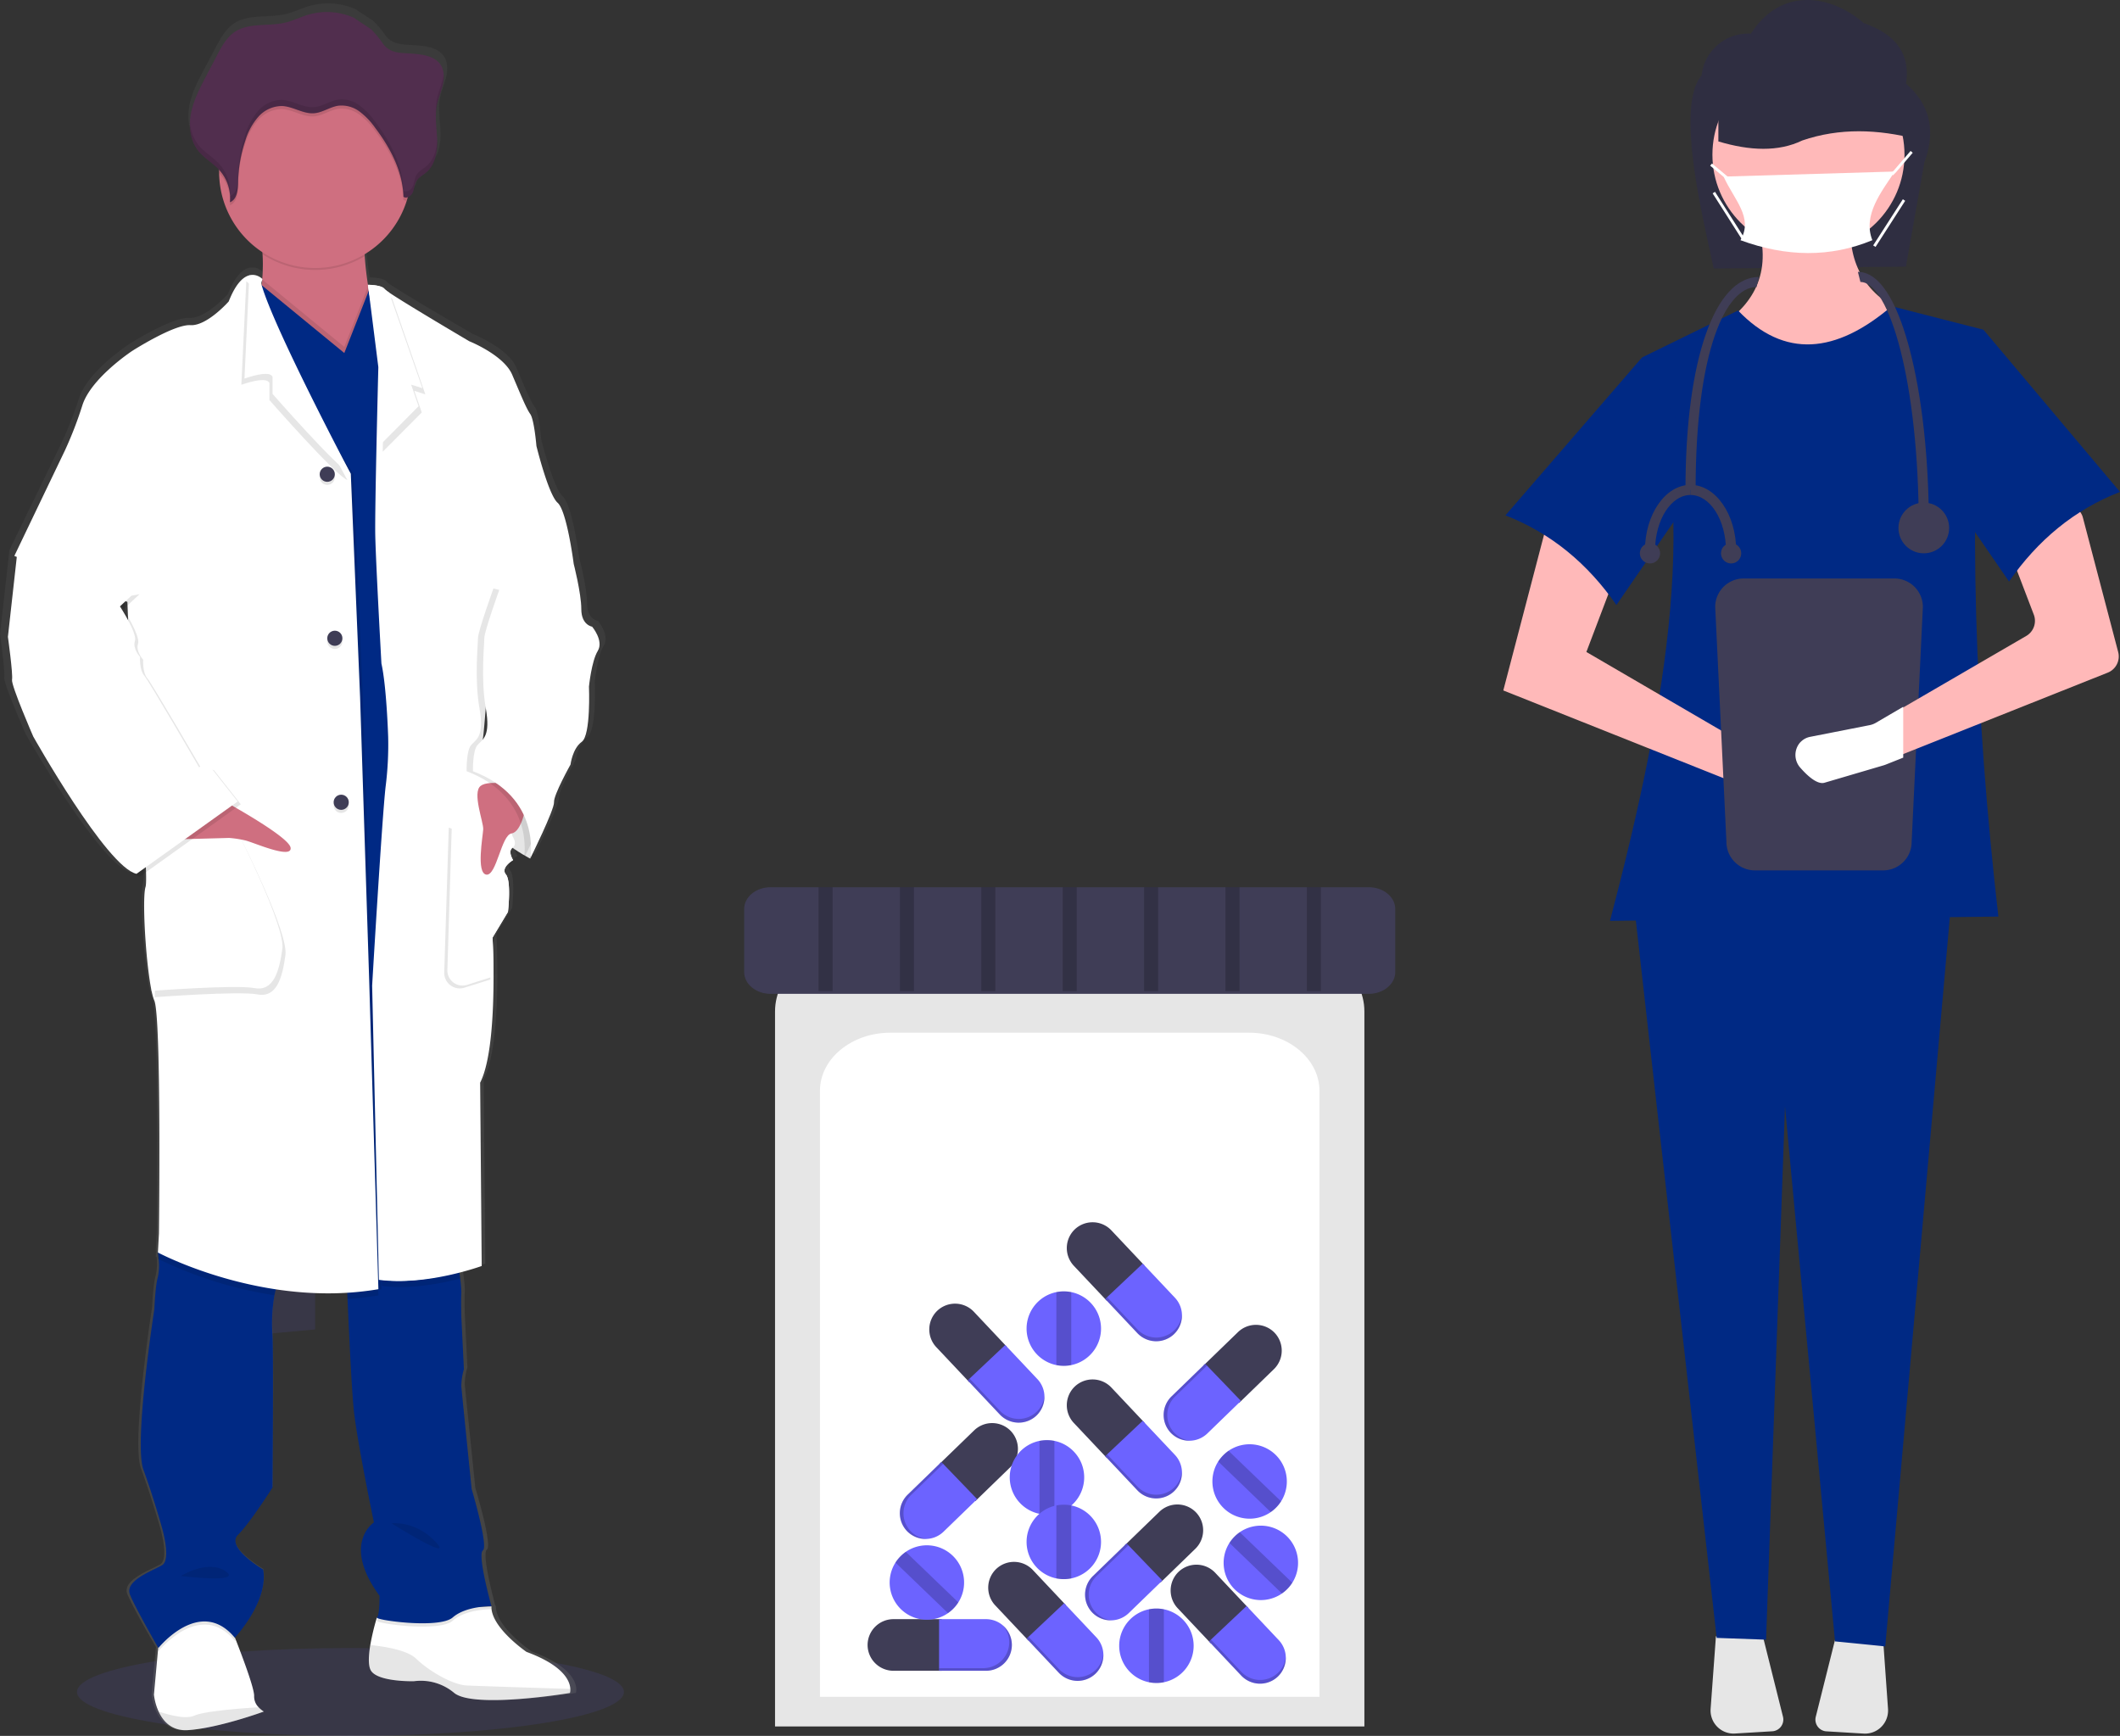 <svg id="ba65d029-7b6e-4d16-9739-50ea7099b679" xmlns="http://www.w3.org/2000/svg" xmlns:xlink="http://www.w3.org/1999/xlink" viewBox="0 0 755.4 618.48"><rect x="0" y="0" width="755.4" height="618.48" fill="#333333" stroke="none"/><defs><linearGradient id="linear-gradient" x1="123.84" y1="-15.06" x2="123.84" y2="600.24" gradientTransform="matrix(1, 0, 0, -1, -15.95, 601.44)" gradientUnits="userSpaceOnUse"><stop offset="0" stop-color="gray" stop-opacity="0.25"/><stop offset="0.54" stop-color="gray" stop-opacity="0.12"/><stop offset="1" stop-color="gray" stop-opacity="0.1"/></linearGradient></defs><path d="M679.12,95l-68.51.67c-3.22-15.85-14-57.44-4.29-68.79A16.67,16.67,0,0,1,623.88,12h0C634.5-4.62,652.19-2.12,664.14,8.26c12,4.15,16.56,11.52,15,21.53,8.91,7.8,10.55,17.29,6.55,28.08Z" fill="#2f2e41"/><path d="M672.52,137.24,623.1,130.4,613.22,116c13.61-9,18.43-21.64,12.16-38.78l34.22-.76C658,91.67,663,103.48,677.08,110.63Z" fill="#ffb9b9"/><path d="M611.42,583l-1.89,25.83a8.22,8.22,0,0,0,7.6,8.81,8.08,8.08,0,0,0,1.1,0l13.27-.8a4.19,4.19,0,0,0,3.93-4.44,4.81,4.81,0,0,0-.12-.76l-7.37-29.47Z" fill="#e6e6e6"/><path d="M654.38,582.19,647,611.66a4.19,4.19,0,0,0,3,5.08,4,4,0,0,0,.77.12l13.27.8a8.21,8.21,0,0,0,8.7-7.71,8.09,8.09,0,0,0,0-1.1L670.91,583Z" fill="#e6e6e6"/><polygon points="671.76 586.61 653.85 584.81 636.03 394.24 629.29 584.2 611.69 583.57 582.04 320.49 695.33 320.49 671.76 586.61" fill="#002984"/><circle cx="644.39" cy="55.12" r="34.22" fill="#ffb9b9"/><path d="M712.06,326.57l-138.38,1.52c20.53-78.18,32.82-150.81,11.4-200.73l34.22-16.73c16.5,17.21,34.87,15.43,54.74-1.52l32.7,8.36C701.14,182.94,703.65,253.06,712.06,326.57Z" fill="#002984"/><path d="M535.66,246l85.92,34.22,19.21,5.65a6.65,6.65,0,0,0,8.25-4.5c0-.09.05-.18.07-.27h0a6.64,6.64,0,0,0-3.78-7.7l-20-6.11-60.07-35,12.55-33.08-26.23-14.07Z" fill="#ffb9b9"/><path d="M536.42,183.62c16.35,6.38,29.35,17.26,39.54,31.94l31.93-46.38-22.81-41.82Z" fill="#002984"/><path d="M683,49.58c-13.88-3.58-27.54-4.07-40.81.47-8.46,4.09-18.61,3.72-29.9.34V16.26l61,1.62Z" fill="#2f2e41"/><path d="M621.29,206.11a10.14,10.14,0,0,0-10.13,10.13l4,83.73a10.15,10.15,0,0,0,10.13,10.14H671A10.15,10.15,0,0,0,681.16,300l4-83.73A10.14,10.14,0,0,0,675,206.11Z" fill="#3f3d56"/><path d="M751.05,239.65l-74.89,29.82-5.65,2.25-.55.19L651,277.48c-2.42.71-5.77-2.55-7.73-4.8a6,6,0,0,1,.7-8.76,5.53,5.53,0,0,1,2.5-1.1l18.91-3.72a6.61,6.61,0,0,0,1.93-.72l8.82-5.14L722,226.58a6.22,6.22,0,0,0,2.69-7.58L715.9,196a6.21,6.21,0,0,1,2.87-7.68l14.48-7.76a6.19,6.19,0,0,1,8.4,2.53,5.59,5.59,0,0,1,.54,1.37l12.57,47.88A6.22,6.22,0,0,1,751.05,239.65Z" fill="#ffb9b9"/><path d="M755.4,175.26c-16.35,6.38-29.35,17.26-39.54,31.93l-31.93-46.38,22.81-43.34Z" fill="#002984"/><path d="M667.16,85.58c-15,6.22-30.66,6-47,0,4.75-8.12-2.35-14.47-6-22.66l61-1.81C670.5,68.22,663.61,76.63,667.16,85.58Z" fill="#fff"/><polygon points="674.51 62.46 673.81 61.75 674.81 60.75 680.78 53.78 681.54 54.43 675.54 61.43 674.51 62.46" fill="#fff"/><rect x="612.16" y="57.2" width="1" height="7.81" transform="translate(173.5 492.65) rotate(-50.19)" fill="#fff"/><rect x="661.63" y="76.36" width="19.56" height="1" transform="matrix(0.54, -0.84, 0.84, 0.54, 246.03, 601.97)" fill="#fff"/><rect x="615.41" y="67.08" width="1" height="19.56" transform="translate(55.03 342.68) rotate(-32.47)" fill="#fff"/><path d="M678.16,251.82v18.12l-6.31,2.51c-.2.08-.4.14-.61.21l-21.13,6.22c-2.7.79-6.44-2.85-8.63-5.36a6.8,6.8,0,0,1-.18-8.85,7.66,7.66,0,0,1,1-.93,6.44,6.44,0,0,1,2.79-1.23l21.11-4.15a7.05,7.05,0,0,0,2.15-.8Z" fill="#fff"/><path d="M687.3,187.2h-3.61c0-51.11-10.53-86.73-20.78-86.73L662,96.86c9.2,0,15.06,14.82,18.36,27.26C684.84,141,687.3,163.38,687.3,187.2Z" fill="#3f3d56"/><path d="M604.18,174.55h-3.61c0-46.81,10.6-75.88,26.2-75.88l-.9,3.61C615.07,102.28,604.18,124.63,604.18,174.55Z" fill="#3f3d56"/><circle cx="685.49" cy="188.11" r="9.03" fill="#3f3d56"/><path d="M589.73,196.24h-3.61c0-13,7.29-23.49,16.26-23.49v3.61C595.4,176.36,589.73,185.28,589.73,196.24Z" fill="#3f3d56"/><path d="M618.64,196.24H615c0-11-5.68-19.88-12.65-19.88v-3.61C611.34,172.75,618.64,183.28,618.64,196.24Z" fill="#3f3d56"/><circle cx="616.83" cy="197.14" r="3.61" fill="#3f3d56"/><circle cx="587.92" cy="197.14" r="3.61" fill="#3f3d56"/><path d="M276.16,615.11h210V360.39c0-13.49-13.29-24.46-29.61-24.46H305.77c-16.33,0-29.61,11-29.61,24.46Z" fill="#e6e6e6"/><path d="M292.16,604.57h178V388.67c0-11.43-11.26-20.73-25.1-20.73H317.26c-13.84,0-25.1,9.3-25.1,20.73Z" fill="#fff"/><path d="M274.57,316.11c-5.19,0-9.41,3.48-9.41,7.77v22.45c0,4.28,4.22,7.77,9.41,7.77H487.75c5.19,0,9.41-3.49,9.41-7.77V323.88c0-4.29-4.22-7.77-9.41-7.77Z" fill="#3f3d56"/><path d="M318.34,576.89a9.23,9.23,0,0,0-9.2,9.2h0a9.22,9.22,0,0,0,9.2,9.19h17.22V576.89Z" fill="#3f3d56"/><path d="M351.35,576.89H334.61v18.39h16.74a9.21,9.21,0,0,0,9.2-9.19h0A9.21,9.21,0,0,0,351.35,576.89Z" fill="#6c63ff"/><path d="M357.36,579.14a9.14,9.14,0,0,1,2.25,6h0a9.24,9.24,0,0,1-9.2,9.2h-15.8v.94h16.74a9.21,9.21,0,0,0,9.2-9.19h0A9.18,9.18,0,0,0,357.36,579.14Z" opacity="0.2" style="isolation:isolate"/><path d="M396,438.36a9.22,9.22,0,0,0-13-.38h0a9.22,9.22,0,0,0-.38,13l11.81,12.53,13.38-12.62Z" fill="#3f3d56"/><path d="M418.67,462.39,407.18,450.2,393.8,462.82,405.28,475a9.23,9.23,0,0,0,13,.39h0A9.22,9.22,0,0,0,418.67,462.39Z" fill="#6c63ff"/><path d="M421.14,468.3a9.08,9.08,0,0,1-2.82,5.75h0a9.22,9.22,0,0,1-13-.38l-10.84-11.5-.68.65L405.28,475a9.23,9.23,0,0,0,13,.39h0A9.17,9.17,0,0,0,421.14,468.3Z" opacity="0.2" style="isolation:isolate"/><path d="M347,467.36a9.22,9.22,0,0,0-13-.38h0a9.22,9.22,0,0,0-.38,13l11.81,12.53,13.38-12.62Z" fill="#3f3d56"/><path d="M369.67,491.39,358.18,479.2,344.8,491.82,356.28,504a9.23,9.23,0,0,0,13,.39h0A9.22,9.22,0,0,0,369.67,491.39Z" fill="#6c63ff"/><path d="M372.14,497.3a9.08,9.08,0,0,1-2.82,5.75h0a9.22,9.22,0,0,1-13-.38l-10.84-11.5-.68.65L356.28,504a9.23,9.23,0,0,0,13,.39h0A9.17,9.17,0,0,0,372.14,497.3Z" opacity="0.2" style="isolation:isolate"/><path d="M396,494.36a9.22,9.22,0,0,0-13-.38h0a9.22,9.22,0,0,0-.38,13l11.81,12.53,13.38-12.62Z" fill="#3f3d56"/><path d="M418.67,518.39,407.18,506.2,393.8,518.82,405.28,531a9.23,9.23,0,0,0,13,.39h0A9.22,9.22,0,0,0,418.67,518.39Z" fill="#6c63ff"/><path d="M421.14,524.3a9.08,9.08,0,0,1-2.82,5.75h0a9.22,9.22,0,0,1-13-.38l-10.84-11.5-.68.65L405.28,531a9.23,9.23,0,0,0,13,.39h0A9.17,9.17,0,0,0,421.14,524.3Z" opacity="0.2" style="isolation:isolate"/><path d="M425.91,551.83a9.22,9.22,0,0,0,.23-13h0a9.22,9.22,0,0,0-13-.23l-12.39,12,12.78,13.23Z" fill="#3f3d56"/><path d="M402.17,574.76l12-11.63L401.43,549.9l-12,11.64a9.22,9.22,0,0,0-.23,13h0A9.22,9.22,0,0,0,402.17,574.76Z" fill="#6c63ff"/><path d="M396.29,577.31a9.07,9.07,0,0,1-5.79-2.75h0a9.22,9.22,0,0,1,.22-13l11.37-11-.66-.68-12,11.64a9.22,9.22,0,0,0-.23,13h0A9.16,9.16,0,0,0,396.29,577.31Z" opacity="0.2" style="isolation:isolate"/><path d="M359.91,522.83a9.22,9.22,0,0,0,.23-13h0a9.22,9.22,0,0,0-13-.23l-12.39,12,12.78,13.23Z" fill="#3f3d56"/><path d="M336.17,545.76l12-11.63L335.43,520.9l-12,11.64a9.22,9.22,0,0,0-.23,13h0A9.22,9.22,0,0,0,336.17,545.76Z" fill="#6c63ff"/><path d="M330.29,548.31a9.07,9.07,0,0,1-5.79-2.75h0a9.22,9.22,0,0,1,.22-13l11.37-11-.66-.68-12,11.64a9.22,9.22,0,0,0-.23,13h0A9.16,9.16,0,0,0,330.29,548.31Z" opacity="0.2" style="isolation:isolate"/><path d="M453.91,487.83a9.22,9.22,0,0,0,.23-13h0a9.22,9.22,0,0,0-13-.23l-12.39,12,12.78,13.23Z" fill="#3f3d56"/><path d="M430.17,510.76l12-11.63L429.43,485.9l-12,11.64a9.22,9.22,0,0,0-.23,13h0A9.22,9.22,0,0,0,430.17,510.76Z" fill="#6c63ff"/><path d="M424.29,513.31a9.07,9.07,0,0,1-5.79-2.75h0a9.22,9.22,0,0,1,.22-13l11.37-11-.66-.68-12,11.64a9.22,9.22,0,0,0-.23,13h0A9.16,9.16,0,0,0,424.29,513.31Z" opacity="0.2" style="isolation:isolate"/><path d="M433,560.36a9.22,9.22,0,0,0-13-.38h0a9.22,9.22,0,0,0-.38,13l11.81,12.53,13.38-12.62Z" fill="#3f3d56"/><path d="M455.67,584.39,444.18,572.2,430.8,584.82,442.28,597a9.23,9.23,0,0,0,13,.39h0A9.22,9.22,0,0,0,455.67,584.39Z" fill="#6c63ff"/><path d="M458.14,590.3a9.08,9.08,0,0,1-2.82,5.75h0a9.22,9.22,0,0,1-13-.38l-10.84-11.5-.68.65L442.28,597a9.23,9.23,0,0,0,13,.39h0A9.17,9.17,0,0,0,458.14,590.3Z" opacity="0.2" style="isolation:isolate"/><path d="M368,559.36a9.22,9.22,0,0,0-13-.38h0a9.22,9.22,0,0,0-.38,13l11.81,12.53,13.38-12.62Z" fill="#3f3d56"/><path d="M390.67,583.39,379.18,571.2,365.8,583.82,377.28,596a9.23,9.23,0,0,0,13,.39h0A9.22,9.22,0,0,0,390.67,583.39Z" fill="#6c63ff"/><path d="M393.14,589.3a9.08,9.08,0,0,1-2.82,5.75h0a9.22,9.22,0,0,1-13-.38l-10.84-11.5-.68.65L377.28,596a9.23,9.23,0,0,0,13,.39h0A9.17,9.17,0,0,0,393.14,589.3Z" opacity="0.2" style="isolation:isolate"/><path d="M386.32,526.37a13.27,13.27,0,0,1-10.61,13,13.56,13.56,0,0,1-5.31,0,13.27,13.27,0,0,1,0-26,13.56,13.56,0,0,1,5.31,0A13.27,13.27,0,0,1,386.32,526.37Z" fill="#6c63ff"/><path d="M375.71,513.37v26a13.56,13.56,0,0,1-5.31,0v-26A13.56,13.56,0,0,1,375.71,513.37Z" opacity="0.2" style="isolation:isolate"/><path d="M392.32,473.37a13.27,13.27,0,0,1-10.61,13,13.56,13.56,0,0,1-5.31,0,13.27,13.27,0,0,1,0-26,13.56,13.56,0,0,1,5.31,0A13.27,13.27,0,0,1,392.32,473.37Z" fill="#6c63ff"/><path d="M381.71,460.37v26a13.56,13.56,0,0,1-5.31,0v-26A13.56,13.56,0,0,1,381.71,460.37Z" opacity="0.2" style="isolation:isolate"/><path d="M392.32,549.37a13.27,13.27,0,0,1-10.61,13,13.56,13.56,0,0,1-5.31,0,13.27,13.27,0,0,1,0-26,13.56,13.56,0,0,1,5.31,0A13.27,13.27,0,0,1,392.32,549.37Z" fill="#6c63ff"/><path d="M381.71,536.37v26a13.56,13.56,0,0,1-5.31,0v-26A13.56,13.56,0,0,1,381.71,536.37Z" opacity="0.2" style="isolation:isolate"/><path d="M425.32,586.37a13.27,13.27,0,0,1-10.61,13,13.56,13.56,0,0,1-5.31,0,13.27,13.27,0,0,1,0-26,13.56,13.56,0,0,1,5.31,0A13.27,13.27,0,0,1,425.32,586.37Z" fill="#6c63ff"/><path d="M414.71,573.37v26a13.56,13.56,0,0,1-5.31,0v-26A13.56,13.56,0,0,1,414.71,573.37Z" opacity="0.2" style="isolation:isolate"/><path d="M454.47,518.29a13.26,13.26,0,1,1-20.4,2.44,13.52,13.52,0,0,1,3.68-3.82A13.27,13.27,0,0,1,454.47,518.29Z" fill="#6c63ff"/><path d="M437.75,516.91l18.71,18a13.27,13.27,0,0,1-3.68,3.82l-18.71-18A13.52,13.52,0,0,1,437.75,516.91Z" opacity="0.2" style="isolation:isolate"/><path d="M458.47,547.29a13.26,13.26,0,1,1-20.4,2.44,13.52,13.52,0,0,1,3.68-3.82A13.27,13.27,0,0,1,458.47,547.29Z" fill="#6c63ff"/><path d="M441.75,545.91l18.71,18a13.27,13.27,0,0,1-3.68,3.82l-18.71-18A13.52,13.52,0,0,1,441.75,545.91Z" opacity="0.2" style="isolation:isolate"/><path d="M339.47,554.29a13.26,13.26,0,1,1-20.4,2.44,13.52,13.52,0,0,1,3.68-3.82A13.27,13.27,0,0,1,339.47,554.29Z" fill="#6c63ff"/><path d="M322.75,552.91l18.71,18a13.27,13.27,0,0,1-3.68,3.82l-18.71-18A13.52,13.52,0,0,1,322.75,552.91Z" opacity="0.2" style="isolation:isolate"/><rect x="291.66" y="316.11" width="5" height="37" opacity="0.2" style="isolation:isolate"/><rect x="320.66" y="316.11" width="5" height="37" opacity="0.2" style="isolation:isolate"/><rect x="349.66" y="316.11" width="5" height="37" opacity="0.2" style="isolation:isolate"/><rect x="378.66" y="316.11" width="5" height="37" opacity="0.2" style="isolation:isolate"/><rect x="407.66" y="316.11" width="5" height="37" opacity="0.2" style="isolation:isolate"/><rect x="436.66" y="316.11" width="5" height="37" opacity="0.2" style="isolation:isolate"/><rect x="465.66" y="316.11" width="5" height="37" opacity="0.2" style="isolation:isolate"/><rect x="83.85" y="107.21" width="28.44" height="28.44" fill="#6c63ff" opacity="0.1" style="isolation:isolate"/><rect x="83.85" y="177.36" width="28.44" height="28.44" fill="#6c63ff" opacity="0.1" style="isolation:isolate"/><rect x="83.85" y="247.5" width="28.44" height="28.44" fill="#6c63ff" opacity="0.1" style="isolation:isolate"/><rect x="83.85" y="317.65" width="28.44" height="28.44" fill="#6c63ff" opacity="0.1" style="isolation:isolate"/><rect x="83.85" y="387.8" width="28.44" height="28.44" fill="#6c63ff" opacity="0.1" style="isolation:isolate"/><polygon points="83.85 476.27 83.85 457.94 112.28 457.94 112.28 473.67 83.85 476.27" fill="#6c63ff" opacity="0.1" style="isolation:isolate"/><ellipse cx="124.88" cy="602.83" rx="97.44" ry="15.65" fill="#6c63ff" opacity="0.1" style="isolation:isolate"/><path d="M213.11,221.26s-3.94-.55-3.94-6.28-2.82-16.46-2.82-16.46h0s-2.44-18.67-5.81-21.63-7.7-20.34-7.7-20.34-.74-9.43-2.25-11.46S187,138.09,184,131s-15.53-12-15.53-12-22.69-13.16-29.12-17.45h0a10.54,10.54,0,0,1-1.64-1.24c-1.12-1.46-6-1.49-6-1.49a98.82,98.82,0,0,1-1.16-10.28V87.51a34.64,34.64,0,0,0,15.21-18.82c.12-.38.22-.77.33-1.16a3.27,3.27,0,0,0,2-1.76c.57-1.29.59-2.79,1.31-4,.84-1.42,2.44-2.18,3.7-3.24,3.18-2.71,4-7.26,3.85-11.39-.1-3.36-.64-6.74-.43-10.07a4,4,0,0,1,.06-.84c.06-.49.13-1,.22-1.48.49-2.48,1.56-4.82,2.16-7.28s.66-5.23-.74-7.35c-2.05-3.11-6.32-3.74-10.07-4-4.25-.36-8,.1-10.77-3.43a36.53,36.53,0,0,0-4.28-5.16c-.56-.52-6-3.85-6-4.06a24.22,24.22,0,0,0-17-1.31C107.3,3,104.65,4.32,101.78,5c-6.16,1.45-13.26-.12-18.5,3.41-2.92,2-4.67,5.19-6.31,8.28-1.33,2.54-2.69,5.09-4.06,7.64-2.22,4.2-4.46,8.46-5.39,13.09a22.71,22.71,0,0,0-.37,3.08h0v1.58a5.49,5.49,0,0,0,.06,1,5.17,5.17,0,0,0,.07.62c.07.21.09.68.15,1s.18.9.3,1.33a2,2,0,0,0,.18.55c.06.2.22.68.35,1a5,5,0,0,0,.22.52,9.36,9.36,0,0,0,.51,1c.08.13.14.26.22.4a10.87,10.87,0,0,0,.92,1.33c2.13,2.68,5.29,4.37,7.62,6.87v1.12a34.21,34.21,0,0,0,15.68,27.9c0,.38,0,.77.07,1.16a56.25,56.25,0,0,1-.11,8.9,4.27,4.27,0,0,0-3.32-1.48,5,5,0,0,0-1.28.11l-.09-.07h0v.09c-2.2.54-4.91,2.83-7.5,9.34,0,0-7.88,8.88-13.88,8.51s-21.19,9.25-21.19,9.25-14.82,9.61-18,19.41a135.38,135.38,0,0,1-6.39,16.28L3.37,195.93h0L0,225.93s1.87,13.31,1.5,15.35,7.69,20.34,7.69,20.34S35.82,308.41,46.7,310.8l.78-.53a7,7,0,0,0,1.47.53l2.24-1.57A23.22,23.22,0,0,1,51,314.5c-1.49,4.63.57,34.78,3.19,40.68s1.69,83.41,1.69,83.41l-.37,6.83a2.9,2.9,0,0,0,.09.6l-.09,1.62.27.14a19.29,19.29,0,0,1-.27,6.52c-.94,3-1.32,11.47-1.32,11.47s-7.5,47.88-3.94,57.5,6.57,20.16,6.57,20.16,3.75,12,.18,14S43.33,563,45.39,568c1.9,4.62,9.11,17,10.18,18.81l-.09,1L54,603.71a20,20,0,0,0,1.69,6.08c1.61,3.48,4.73,7.07,10.69,6.68,1-.07,2.15-.18,3.28-.33C80.56,614.67,94,609.81,94,609.81a9.45,9.45,0,0,1-1.89-1.57h0a5.46,5.46,0,0,1-1.67-4c.16-2.91-5.27-16.72-6.63-20.13l-.31-.76s12.38-13,10.32-24.41c0,0-13.7-8-9.19-12.4s12.57-17,12.57-17,.37-47.15,0-54.18a58.42,58.42,0,0,1,.69-14.64c.15-.72.33-1.43.52-2.14A126.69,126.69,0,0,0,117.23,460c2.31,0,4.64,0,7-.14q0,1,.09,2.16c.52,11.68,1.49,32.17,2.28,39.78,1.12,10.9,7.31,40.31,7.31,40.31s-11.81,7.57,2.06,26.26c0,0,0,6.76-.92,7.75h0a86.35,86.35,0,0,0-2.37,9.77c-.58,3.51-.82,7.08.12,8.92,2.25,4.42,15.75,4.06,15.75,4.06h0l.33,0a19.3,19.3,0,0,1,14.29,4.3c5.13,4.12,24.59,2.32,35.14,1,4.13-.53,6.89-1,6.89-1a4.09,4.09,0,0,0,.14-1.44h0c-.11-2.59-2.14-8.27-15.9-13.34,0,0-12.94-8.7-12.76-16.28H174.9l1.6,0s-5.07-18.49-3-20-4.13-22-4.13-22-3.55-34.4-3.75-36.8a21,21,0,0,1,.94-6.1l-.94-18.87s-.18-6.27,0-8.31a38.89,38.89,0,0,0-.42-5.29c-.09-.7-.18-1.43-.28-2.15,4.85-1.23,8-2.36,8-2.36l-.56-65.65c4.12-8,4.88-25.56,4.86-38,0-8-.36-13.92-.36-13.92l5.63-9.19s1.3-11-.76-13.41c-.91-1.09-.5-2.22.25-3.15a9.07,9.07,0,0,1,1.25-.88,2.53,2.53,0,0,1-.13-.22,9.14,9.14,0,0,1,1.25-.89s-2-3.1-.21-4.41c1.68,1.14,3.18,2.05,4.32,2.7-.08.73-.16,1.15-.16,1.15l.48-1,1.77,1s8.82-17.57,8.63-20.15,6-13.5,6-13.5.75-5.74,4.13-8.14,2.62-19.79,2.62-19.79.94-9.06,3.19-12.75S213.11,221.26,213.11,221.26ZM44.35,213.55l.17,4.19L42.8,215Z" fill="url(#linear-gradient)"/><path d="M191.07,296.7l-2.16,9.2s-17.3-8.85-20.41-20,5.21-15.47,5.21-15.47l16.13,6.82Z" fill="#fff"/><path d="M191.07,296.7l-2.16,9.2s-17.3-8.85-20.41-20,5.21-15.47,5.21-15.47l16.13,6.82Z" opacity="0.1" style="isolation:isolate"/><path d="M94,609.81s-16,5.88-27,6.62c-5.84.39-8.91-3.19-10.49-6.64a20.3,20.3,0,0,1-1.66-6l1.45-15.85.76-8.43,23.37-6.08,3.31,10.13.31.76c1.32,3.39,6.66,17.13,6.5,20a5.47,5.47,0,0,0,1.63,4A9.33,9.33,0,0,0,94,609.81Z" fill="#fff"/><path d="M203.22,601.75a4.13,4.13,0,0,1-.14,1.44s-34.22,5.7-41.22,0A18.49,18.49,0,0,0,147.5,599s-13.24.35-15.45-4c-.92-1.84-.68-5.39-.11-8.87a84.81,84.81,0,0,1,2.32-9.72l.53-.42,3.15-2.53,36.88-1.1h.28c-.18,7.54,12.51,16.2,12.51,16.2C201.12,593.52,203.11,599.17,203.22,601.75Z" fill="#fff"/><path d="M203.23,601.75a4.14,4.14,0,0,1-.15,1.44s-34.22,5.7-41.21,0A18.51,18.51,0,0,0,147.5,599s-13.25.35-15.46-4c-.91-1.84-.68-5.39-.11-8.89,5.1.52,13.15,1.79,16.31,4.83,4.78,4.59,12.88,9.2,17.84,9.57C170,600.71,193.31,601.45,203.23,601.75Z" opacity="0.1" style="isolation:isolate"/><path d="M94,609.81s-16,5.88-27,6.62c-5.84.39-8.91-3.19-10.49-6.64,4.08,1.37,9.73,2.8,12.7,1.49,3.52-1.57,16-2.57,23-3A9.72,9.72,0,0,0,94,609.81Z" opacity="0.1" style="isolation:isolate"/><path d="M117.72,135.92c-13.2-5.13-30.18-22.08-25.94-30a17.87,17.87,0,0,0,1.65-6.36,58.81,58.81,0,0,0,.12-9,124.1,124.1,0,0,0-1.77-14.65s41.21.93,38.81,7c-.7,1.79-.82,4.88-.62,8.33s.69,7.38,1.21,10.69c.71,4.53,1.44,8,1.44,8s-2.53,3.53-4,3.72S136.66,143.27,117.72,135.92Z" fill="#cf6f80"/><path d="M84,584.27l-.31.34c-12.32-14.9-27.22,3.68-27.22,3.68l-.22-.41.76-8.42,23.37-6.09,3.31,10.13Z" opacity="0.1" style="isolation:isolate"/><path d="M175.12,573.38s-9-.18-13.8,4.06-28,.91-27,0a3.53,3.53,0,0,0,.52-1.53l3.15-2.54,36.88-1.09C175,573,175.12,573.38,175.12,573.38Z" opacity="0.1" style="isolation:isolate"/><path d="M99.32,456.37a27.51,27.51,0,0,0-1.52,5.13,58.66,58.66,0,0,0-.69,14.56c.37,7,0,53.91,0,53.91s-7.91,12.51-12.33,16.91,9,12.34,9,12.34c2,11.4-10.12,24.28-10.12,24.28-12.32-14.9-27.22,3.67-27.22,3.67s-8.1-14-10.12-19,7.91-8.45,11.4-10.49-.18-14-.18-14-2.94-10.49-6.44-20.06S55,466.42,55,466.42,55.34,458,56.25,455a19.27,19.27,0,0,0,.27-6.47c-.06-.73-.13-1.34-.18-1.75s-.09-.6-.09-.6l.14-.24,5-9.32S101.72,450.5,99.32,456.37Z" fill="#002984"/><path d="M175.12,572.28s-9-.19-13.8,4-28,.91-27,0,.91-7.72.91-7.72c-13.61-18.59-2-26.13-2-26.13s-6.07-29.25-7.17-40.1c-.77-7.57-1.72-28-2.23-39.57-.22-5-.35-8.45-.35-8.45l11-2.19,1.43-.28,26.82-5.4s.74,5,1.24,9.1a40.25,40.25,0,0,1,.41,5.27c-.17,2,0,8.27,0,8.27l.92,18.76a21.82,21.82,0,0,0-.92,6.07c.19,2.4,3.68,36.61,3.68,36.61s6.07,20.42,4,21.89S175.12,572.28,175.12,572.28Z" fill="#002984"/><path d="M130.59,82.94c-.7,1.79-.82,4.88-.62,8.33a34.27,34.27,0,0,1-36.42-.68,124.1,124.1,0,0,0-1.77-14.65S133,76.87,130.59,82.94Z" opacity="0.1" style="isolation:isolate"/><path d="M146.5,60.86a34.21,34.21,0,1,1-68.42.82v-.82a34.22,34.22,0,0,1,68.44,0Z" fill="#cf6f80"/><path d="M117.72,135.92c-13.2-5.13-30.18-22.08-25.94-30a17.87,17.87,0,0,0,1.65-6.36l18.07,14.86,11.18,9.17,8.5-21.63c.71,4.53,1.44,8,1.44,8s-2.53,3.53-4,3.72S136.66,143.27,117.72,135.92Z" opacity="0.1" style="isolation:isolate"/><polygon points="164.45 201.59 149.36 455.08 129.68 456.38 78.71 309.38 87.07 134.88 88.84 98 111.5 116.61 122.68 125.78 131.43 103.52 147.7 117.69 164.45 201.59" fill="#002984"/><path d="M99.32,456.37a27.51,27.51,0,0,0-1.52,5.13,145.33,145.33,0,0,1-41.3-12.89l-.27-.14.09-1.61V446l5-9.33S101.72,450.5,99.32,456.37Z" opacity="0.1" style="isolation:isolate"/><path d="M134.83,461.54a105.15,105.15,0,0,1-11.06,1.27c-.22-5-.35-8.45-.35-8.45l11.08-2.24Z" opacity="0.1" style="isolation:isolate"/><path d="M164,455.54c-7.11,1.84-18.1,3.93-27.92,2.63l-.14-6.33,26.82-5.4S163.5,451.41,164,455.54Z" opacity="0.1" style="isolation:isolate"/><path d="M135.93,459.33c-41,7-78.55-13.07-78.55-13.07l.36-6.8s.93-77.09-1.65-83S51.5,320.62,53,316.05s-5.33-73.57-5.33-73.57l-1.1-28L6.24,198.11l18-37.53a137.17,137.17,0,0,0,6.26-16.2c3.13-9.75,17.66-19.32,17.66-19.32s14.9-9.56,20.79-9.21,13.61-8.45,13.61-8.45c5.7-14.53,10.86-8,10.86-8a12.7,12.7,0,0,1-.28,2.14c-2,16,32.34,66.36,32.83,67.25h0l3.31,79.67,3.31,100.81Z" opacity="0.1" style="isolation:isolate"/><path d="M134.83,459.33c-41,7-78.56-13.07-78.56-13.07l.37-6.8s.92-77.09-1.66-83S50.39,320.59,51.86,316s-5.36-73.54-5.36-73.54l-1.11-28L5.11,198.07l18-37.53a136.35,136.35,0,0,0,6.26-16.19c3.13-9.72,17.71-19.3,17.71-19.3s14.9-9.56,20.78-9.2S81.5,107.4,81.5,107.4c5.71-14.53,12-8,12-8,0,.7-.6,1-.28,2.15C97.62,117,124.46,167.9,125,168.8h0l3.31,79.66,3.24,100.86Z" fill="#fff"/><path d="M123.78,171.05C119.37,169.21,96,142.54,96,142.54v-6.07c-.85-2-5.91-.78-10,.62l1.76-36.87,2,1.66C94.14,117.34,123.3,170.16,123.78,171.05Z" opacity="0.1" style="isolation:isolate"/><path d="M124.89,168.85c-4.42-1.85-27.78-28.51-27.78-28.51v-6.08c-.85-2-5.9-.78-10,.62l1.73-36.83,2,1.65C95.25,115.14,124.4,168,124.89,168.85Z" fill="#fff"/><path d="M57.38,301.85c.55,0,28.51-2.94,28.51-2.94s16.93,33.3,15.82,41.39-3.12,15.27-9.93,14-36.65,1-36.65,1Z" opacity="0.1" style="isolation:isolate"/><path d="M56.27,299.64c.56,0,28.52-2.94,28.52-2.94s16.92,33.35,15.82,41.35-3.13,15.27-9.93,14-36.66,1-36.66,1Z" fill="#fff"/><path d="M77.34,284.05s25.66,13.8,26.21,18-13.06-1.84-16-2.58a38,38,0,0,0-5.89-.92l-19.61.53Z" fill="#cf6f80"/><circle cx="116.61" cy="170.07" r="2.7" opacity="0.1" style="isolation:isolate"/><circle cx="116.61" cy="168.97" r="2.7" fill="#3f3d56"/><circle cx="121.58" cy="286.95" r="2.7" opacity="0.1" style="isolation:isolate"/><circle cx="121.58" cy="285.84" r="2.7" fill="#3f3d56"/><circle cx="119.31" cy="228.51" r="2.7" opacity="0.1" style="isolation:isolate"/><circle cx="119.31" cy="227.41" r="2.7" fill="#3f3d56"/><path d="M181.55,298s1.84,2.76,0,4,.18,4.42.18,4.42-4.59,2.68-2.57,5.11.74,13.34.74,13.34l-5.52,9.19s.33,5.89.35,13.85c0,12.41-.73,29.88-4.77,37.84l.54,65.31S151.17,458.12,135,456l-2.4-104.8s3.5-59.43,4.79-70.84a118.18,118.18,0,0,0,.92-17.84s-.55-17.84-2.4-26.11c0,0-2-35.88-2.2-45.81-.09-4.75.16-18.61.44-31.79.31-14.41.66-28,.66-28l-3.65-28.89s3.65-.36,4.75,1.1a10.63,10.63,0,0,0,1.6,1.23h0c6.31,4.26,28.57,17.36,28.57,17.36s12.32,4.9,15.27,11.92,5,12,6.43,14,2.21,11.4,2.21,11.4,4.24,17.3,7.55,20.23,5.69,21.53,5.69,21.53l-29.25,23s-2.57,38.26-3.12,39.74S181.55,298,181.55,298Z" fill="#fff"/><path d="M182.66,298s1.83,2.76,0,4,.17,4.42.17,4.42-4.59,2.68-2.57,5.11.74,13.34.74,13.34l-5.5,9.19s.33,5.89.36,13.85c0,12.41-.73,29.88-4.77,37.84l.55,65.31s-19.33,7.07-35.51,4.91l-2.39-104.8s3.49-59.43,4.79-70.84a116.88,116.88,0,0,0,.91-17.84s-.55-17.84-2.39-26.11c0,0-2-35.88-2.21-45.81-.09-4.75.16-18.61.44-31.79.31-14.41.66-28,.66-28l-4.82-29.28s4.82,0,5.93,1.49a10.15,10.15,0,0,0,1.6,1.23h0c6.3,4.26,28.56,17.36,28.56,17.36s12.29,4.9,15.29,11.92,5,12,6.43,14,2.21,11.4,2.21,11.4,4.24,17.3,7.55,20.23,5.7,21.53,5.7,21.53l-29.25,23s-2.57,38.26-3.13,39.74S182.66,298,182.66,298Z" fill="#fff"/><path d="M147.63,139.26l2.65,7.7-13.91,14c.31-14.41.66-28,.66-28l-4.82-29.27s4.82,0,5.93,1.49a10.15,10.15,0,0,0,1.6,1.23h0l11.82,34.09Z" opacity="0.1" style="isolation:isolate"/><path d="M146.5,137.05l2.65,7.69-13.9,14c.3-14.41.66-28,.66-28l-4.83-29.28s4.83,0,5.93,1.49a10.63,10.63,0,0,0,1.6,1.23h0L150.5,138.3Z" fill="#fff"/><path d="M146.5,60.86a34.17,34.17,0,0,1-1.68,10.61,1.48,1.48,0,0,1-1.08-.26c-.27-9-4.69-17.46-10.14-24.65a26.14,26.14,0,0,0-5.5-5.71,10.78,10.78,0,0,0-7.46-2.1c-3,.41-5.65,2.45-8.68,2.71-4,.32-7.58-2.44-11.55-2.58a11.35,11.35,0,0,0-8.49,3.94,23.2,23.2,0,0,0-4.55,8.43,49.44,49.44,0,0,0-2.54,14.56c0,2.8-.32,6.31-2.92,7.33a14.9,14.9,0,0,0-3.77-11.4l-.06-.07v-.82a34.22,34.22,0,0,1,68.44,0Z" opacity="0.1" style="isolation:isolate"/><path d="M126.5,6.53a23.51,23.51,0,0,0-16.62-1.3c-2.77.82-5.38,2.15-8.19,2.82-6,1.45-13-.12-18.15,3.39-2.86,2-4.58,5.16-6.18,8.24l-4,7.61c-2.18,4.17-4.38,8.41-5.29,13S67.71,50,70.62,53.72c2.11,2.68,5.25,4.37,7.55,6.9a15,15,0,0,1,3.76,11.43c2.6-1,2.86-4.53,2.92-7.33a49.32,49.32,0,0,1,2.54-14.56,23,23,0,0,1,4.55-8.43,11.32,11.32,0,0,1,8.49-3.95c4,.14,7.59,2.91,11.55,2.57,3-.25,5.66-2.29,8.68-2.7a10.69,10.69,0,0,1,7.46,2.11,25.39,25.39,0,0,1,5.49,5.7c5.46,7.2,9.89,15.62,10.15,24.65,1.13.82,2.76-.26,3.32-1.54s.58-2.78,1.29-4c.82-1.41,2.39-2.17,3.62-3.23,3.12-2.69,3.9-7.22,3.78-11.33s-.92-8.28-.14-12.32c.47-2.47,1.53-4.8,2.11-7.25s.65-5.2-.72-7.31c-2-3.09-6.21-3.71-9.88-4-4.17-.36-7.9.1-10.56-3.41a39.84,39.84,0,0,0-4.2-5.15C131.83,10.05,126.5,6.75,126.5,6.53Z" fill="#512e4e"/><path d="M17.78,217.41,7.34,198.1,4,227.9s1.84,13.23,1.47,15.26S13,263.4,13,263.4s26.13,46.54,36.8,48.94l36-25.77-9.56-12.14s-3.31-1.28-4.14,0c0,0-17.76-30.54-19.59-32.74s-1.48-6.63-1.48-6.63-2.76-2.94-1.84-5.7S44,217.05,44,217.05l5.7-5.33Z" opacity="0.1" style="isolation:isolate"/><path d="M8.89,194.89,6.13,197.1,2.82,226.9s1.84,13.23,1.47,15.26,7.55,20.24,7.55,20.24S38,308.94,48.63,311.34l36.06-25.77-9.57-12.14s-3.31-1.28-4.14,0c0,0-17.75-30.54-19.59-32.74s-1.47-6.63-1.47-6.63-2.76-2.94-1.84-5.7-5.34-12.31-5.34-12.31l5.7-5.33Z" fill="#fff"/><path d="M179.16,312.67c2,2.43.74,13.35.74,13.35l-5.52,9.13s.33,5.9.35,13.85l-9.28,2.91a5.52,5.52,0,0,1-6.91-3.63,5.32,5.32,0,0,1-.25-1.81l1.61-51.6,21.65,8.27c-1.84,1.28.18,4.42.18,4.42S177.14,310.24,179.16,312.67Z" opacity="0.1" style="isolation:isolate"/><path d="M180.26,311.57c2,2.42.74,13.34.74,13.34l-5.5,9.14s.33,5.89.36,13.85l-9.45,3a5.4,5.4,0,0,1-6.76-3.54,5.3,5.3,0,0,1-.24-1.77L161,293.75l21.64,8.3c-1.85,1.28.17,4.42.17,4.42S178.24,309.14,180.26,311.57Z" fill="#fff"/><path d="M187.44,287s-1.47,9.39-5.15,9.94-5.33,15.19-9,14.68-1.24-13.62-1.11-16.16-4-13.06-.92-15.45,12.88,0,12.88,0Z" fill="#cf6f80"/><path d="M195.22,214.65l6.93-14s2.77,10.67,2.77,16.37,3.86,6.26,3.86,6.26,4.23,5,2,8.65-3.12,12.69-3.12,12.69.73,17.29-2.58,19.68-4.05,8.1-4.05,8.1-6.07,10.84-5.88,13.42-8.46,20.05-8.46,20.05,4.23-21.71-20.42-31.09c0,0-.19-7.36,1.65-9.38s4.71-3,2.91-13.16-.52-22.41-.52-24.86,5.52-17.72,5.52-17.72Z" opacity="0.1" style="isolation:isolate"/><path d="M198.3,198.65l6.06,2s2.77,10.67,2.77,16.37,3.86,6.26,3.86,6.26,4.23,5,2,8.65-3.13,12.69-3.13,12.69.74,17.29-2.57,19.68-4,8.1-4,8.1-6.07,10.84-5.88,13.42-8.47,20.05-8.47,20.05,4.23-21.71-20.42-31.09c0,0-.18-7.36,1.66-9.38s4.71-3,2.91-13.16-.52-22.41-.52-24.86,5.52-17.72,5.52-17.72Z" fill="#fff"/><path d="M64.42,561.52s9.66-6.08,16-1.66S64.42,561.52,64.42,561.52Z" opacity="0.1" style="isolation:isolate"/><path d="M139.5,542.75s8.55-1.1,15.73,6.63S139.5,542.75,139.5,542.75Z" opacity="0.1" style="isolation:isolate"/><g opacity="0.1"><path d="M152,59.14c-1.23,1.07-2.81,1.82-3.63,3.23-.7,1.21-.72,2.71-1.28,4s-2.19,2.36-3.33,1.54c-.26-9-4.69-17.45-10.14-24.65a25.56,25.56,0,0,0-5.49-5.69,10.7,10.7,0,0,0-7.47-2.12c-3,.41-5.64,2.45-8.67,2.71-4,.33-7.59-2.44-11.56-2.57a11.26,11.26,0,0,0-8.48,3.94A23,23,0,0,0,87.39,48a49.32,49.32,0,0,0-2.54,14.56c-.06,2.79-.32,6.27-2.9,7.31a13.84,13.84,0,0,1,0,2.23c2.61-1,2.87-4.53,2.93-7.33a49.32,49.32,0,0,1,2.54-14.56A23,23,0,0,1,92,41.74a11.32,11.32,0,0,1,8.48-4c4,.14,7.6,2.91,11.56,2.57,3-.25,5.66-2.29,8.67-2.7a10.7,10.7,0,0,1,7.47,2.11,25.39,25.39,0,0,1,5.49,5.7c5.45,7.2,9.88,15.62,10.14,24.65,1.14.82,2.77-.26,3.33-1.54s.58-2.78,1.28-4c.82-1.41,2.4-2.17,3.63-3.23,3.12-2.69,3.9-7.22,3.78-11.33v-.38C155.6,53.22,154.65,56.85,152,59.14Z"/><path d="M78.16,58.44c-2.29-2.53-5.43-4.23-7.54-6.91a14.55,14.55,0,0,1-2.91-8.18,15.43,15.43,0,0,0,2.91,10.39c2.11,2.68,5.25,4.37,7.54,6.9a15,15,0,0,1,3.78,8.92A15,15,0,0,0,78.16,58.44Z"/><path d="M157.74,28.24c-.59,2.45-1.64,4.78-2.12,7.25a23.15,23.15,0,0,0-.31,5.06,19.41,19.41,0,0,1,.31-2.85c.48-2.47,1.53-4.8,2.12-7.25a12.58,12.58,0,0,0,.33-4.14A12.77,12.77,0,0,1,157.74,28.24Z"/></g></svg>